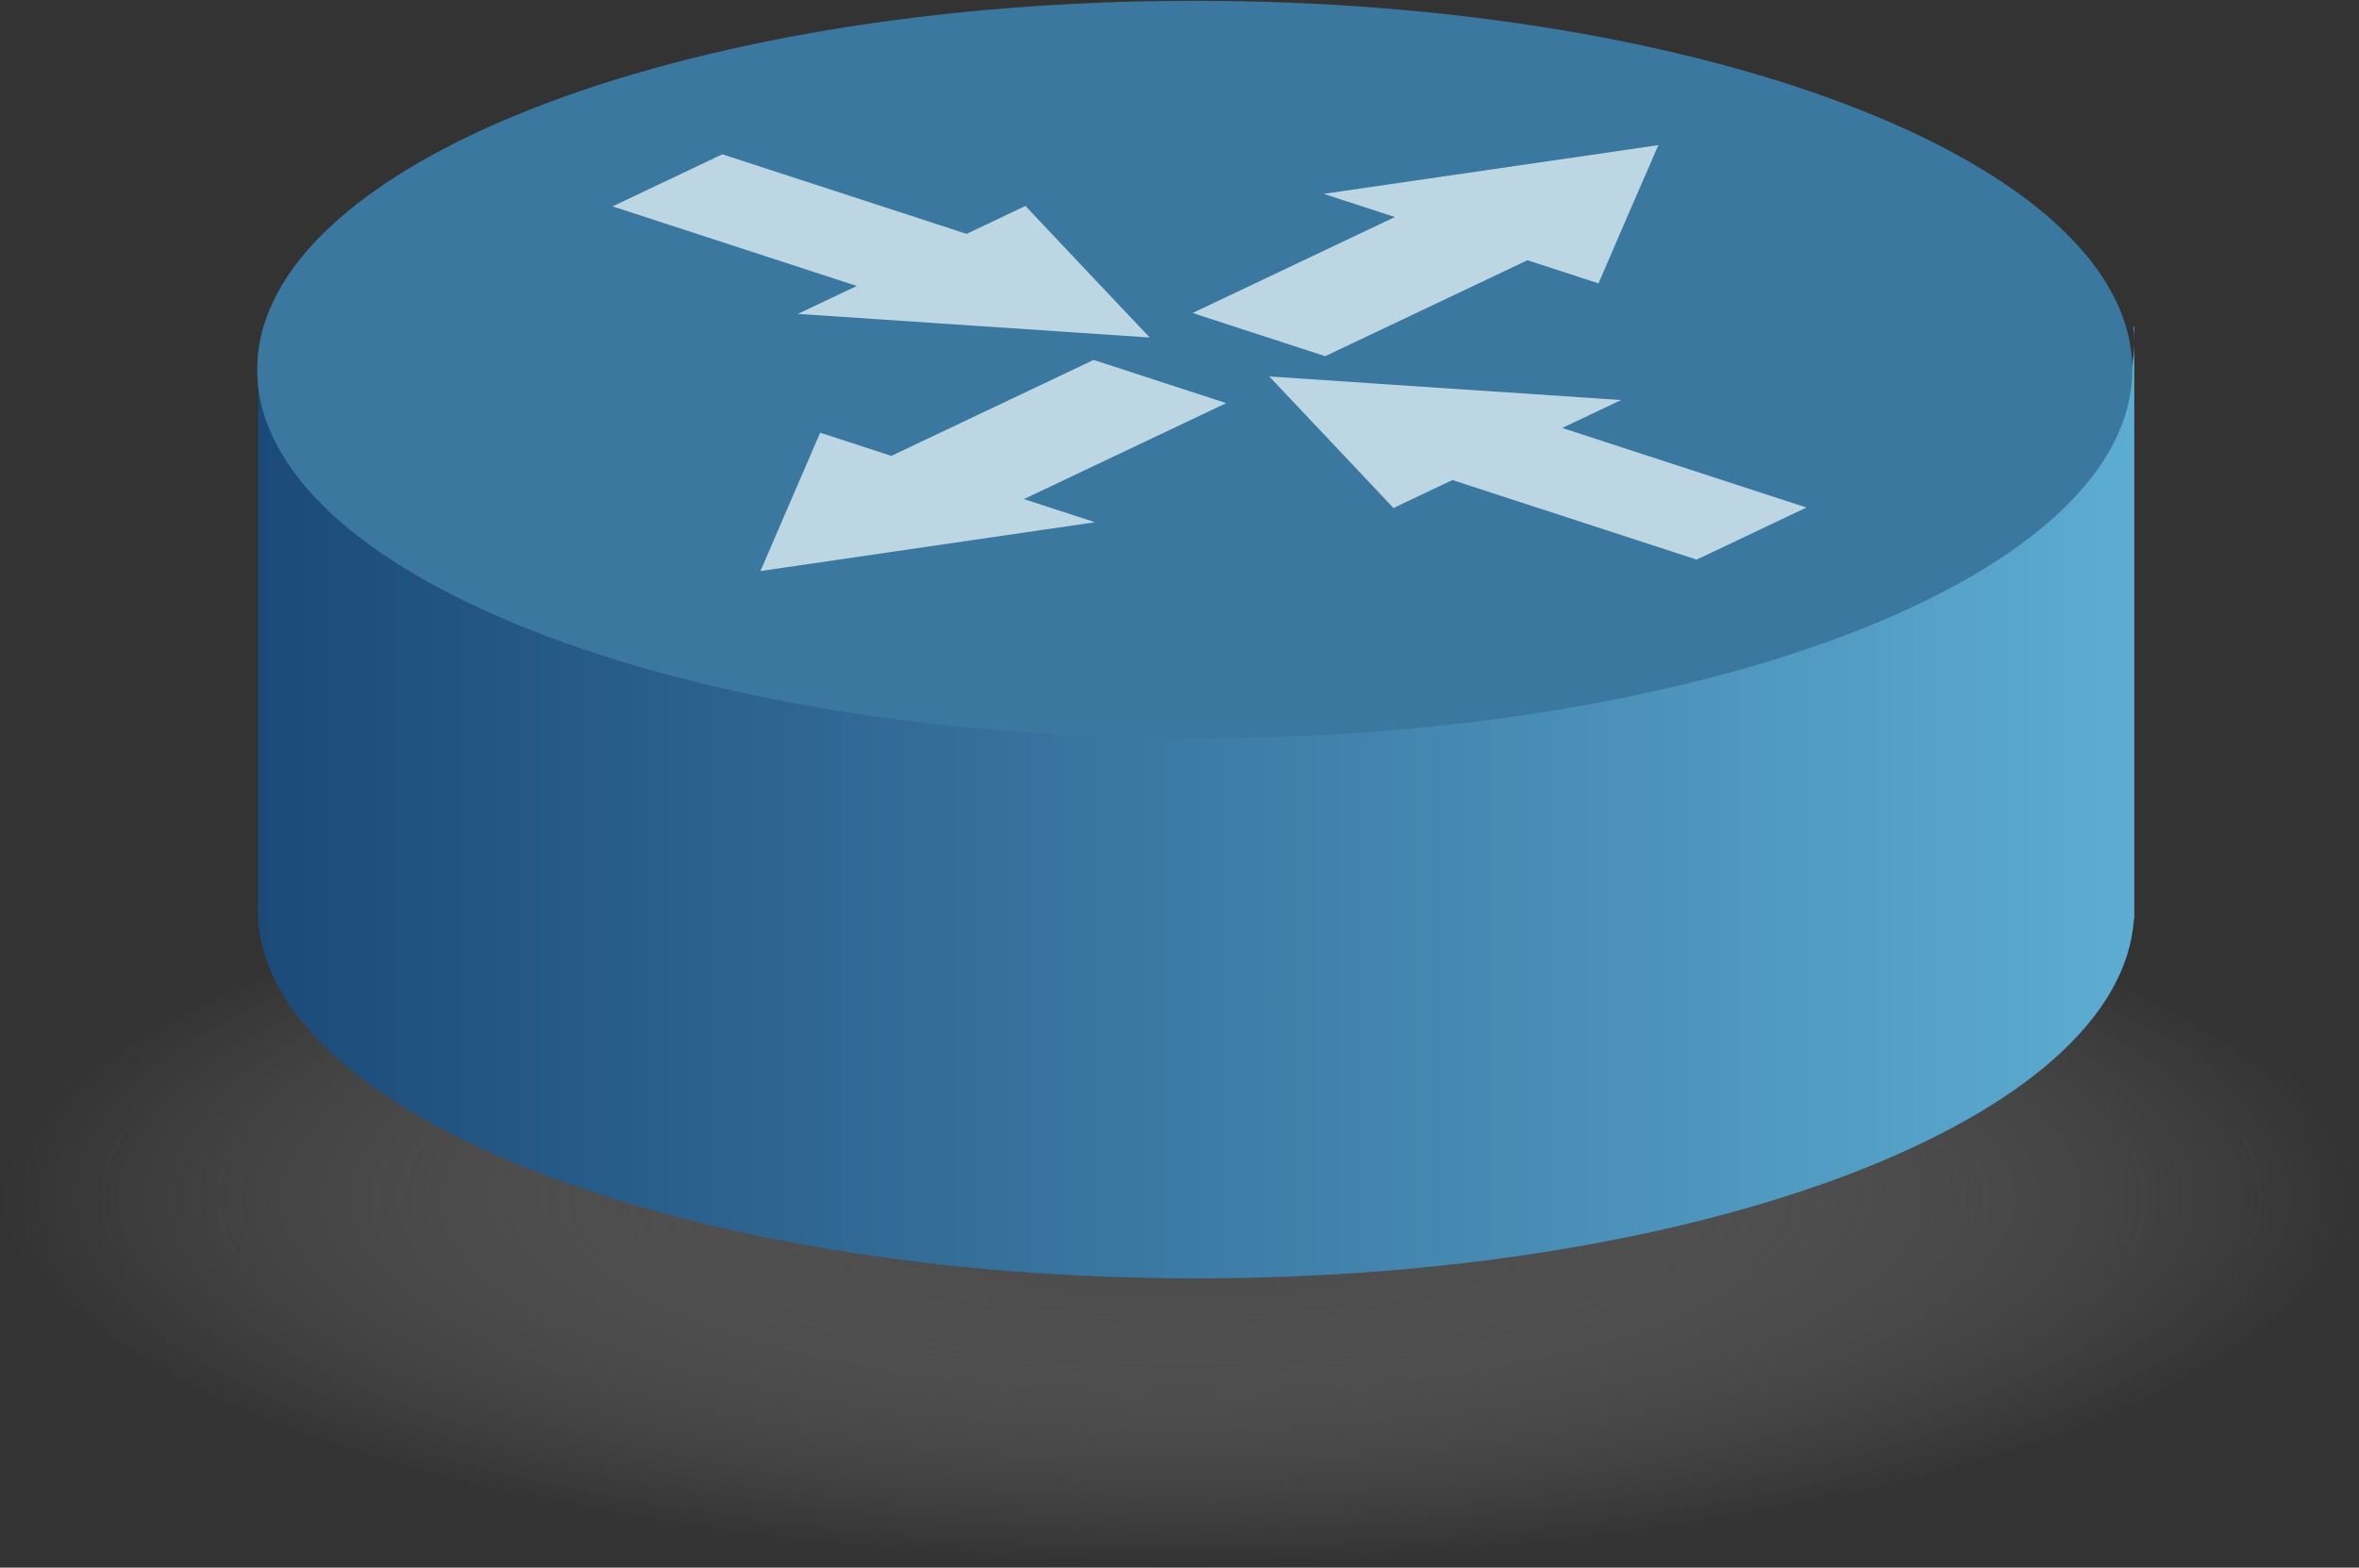 <?xml version="1.0" encoding="UTF-8" standalone="no"?>
<!-- Created with Inkscape (http://www.inkscape.org/) -->
<svg
    xmlns:inkscape="http://www.inkscape.org/namespaces/inkscape"
    xmlns:rdf="http://www.w3.org/1999/02/22-rdf-syntax-ns#"
    xmlns="http://www.w3.org/2000/svg"
    xmlns:cc="http://creativecommons.org/ns#"
    xmlns:dc="http://purl.org/dc/elements/1.1/"
    xmlns:sodipodi="http://sodipodi.sourceforge.net/DTD/sodipodi-0.dtd"
    id="svg13653"
    sodipodi:docname="_svgclean2.svg"
    viewBox="0 0 174.38 115.9"
    sodipodi:version="0.32"
    version="1.0"
    inkscape:version="0.48.3.1 r9886"
  >
  <rect x="0" y="0" width="174.38" height="115.9" fill="#333333" stroke="none"/>
  <defs
      id="defs13655"
    >
    <radialGradient
        id="radialGradient13688"
        gradientUnits="userSpaceOnUse"
        cy="602.72"
        cx="328.57"
        gradientTransform="matrix(1 0 0 .177 0 495.93)"
        r="147.14"
        inkscape:collect="always"
      >
      <stop
          id="stop12830"
          style="stop-color:#484849"
          offset="0"
      />
      <stop
          id="stop12862"
          style="stop-color:#434344"
          offset="0"
      />
      <stop
          id="stop12832"
          style="stop-color:#8f8f90;stop-opacity:0"
          offset="1"
      />
    </radialGradient
    >
    <linearGradient
        id="linearGradient13690"
        y2="737.02"
        gradientUnits="userSpaceOnUse"
        x2="470"
        gradientTransform="matrix(.471 0 0 .471 118.88 123.52)"
        y1="737.02"
        x1="175.72"
        inkscape:collect="always"
      >
      <stop
          id="stop12003"
          style="stop-color:#1b4a78"
          offset="0"
      />
      <stop
          id="stop12005"
          style="stop-color:#5dacd1"
          offset="1"
      />
    </linearGradient
    >
  </defs
  >
  <sodipodi:namedview
      id="base"
      bordercolor="#666666"
      inkscape:pageshadow="2"
      inkscape:window-y="0"
      pagecolor="#ffffff"
      inkscape:window-height="645"
      inkscape:window-maximized="0"
      inkscape:zoom="0.7"
      inkscape:window-x="0"
      showgrid="false"
      borderopacity="1.0"
      inkscape:current-layer="layer1"
      inkscape:cx="335.93986"
      inkscape:cy="-366.34996"
      inkscape:window-width="674"
      inkscape:pageopacity="0.0"
      inkscape:document-units="px"
  />
  <g
      id="layer1"
      inkscape:label="Capa 1"
      inkscape:groupmode="layer"
      transform="translate(-14.06 -50.116)"
    >
    <g
        id="g13678"
        transform="translate(-168.57,-361.43)"
      >
      <path
          id="path13641"
          sodipodi:rx="147.14285"
          sodipodi:ry="26.071428"
          style="fill:url(#radialGradient13688)"
          sodipodi:type="arc"
          d="m475.71 602.72c0 14.399-65.878 26.071-147.14 26.071-81.265 0-147.14-11.673-147.14-26.071 0-14.399 65.878-26.071 147.14-26.071 81.265 0 147.14 11.673 147.14 26.071z"
          transform="matrix(.593 0 0 1.046 75.121 -130.21)"
          sodipodi:cy="602.7193"
          sodipodi:cx="328.57144"
      />
      <path
          id="path13626"
          style="fill:url(#linearGradient13690)"
          inkscape:connector-curvature="0"
          d="m201.71 435.71v0.29c0.01-0.1 0.02-0.2 0.03-0.29h-0.03zm138.63 0c0.03 0.33 0.06 0.67 0.06 1v-1h-0.06zm0.06 1c0 15.05-31.08 27.26-69.36 27.26-37.68 0-68.38-11.83-69.33-26.55v40.68c-0.01 0.23-0.01 0.45-0.01 0.69 0 0.22 0 0.45 0.01 0.68 0.91 14.74 31.62 26.59 69.33 26.59s68.41-11.85 69.33-26.59h0.03v-42.76z"
      />
      <path
          id="path11090"
          sodipodi:rx="147.14285"
          sodipodi:ry="26.071428"
          style="fill:#3a78a0"
          sodipodi:type="arc"
          d="m475.71 602.72c0 14.399-65.878 26.071-147.14 26.071-81.265 0-147.14-11.673-147.14-26.071 0-14.399 65.878-26.071 147.14-26.071 81.265 0 147.14 11.673 147.14 26.071z"
          transform="matrix(.471 0 0 1.046 116.19 -191.57)"
          sodipodi:cy="602.7193"
          sodipodi:cx="328.57144"
      />
      <g
          id="g13565"
          style="fill-opacity:.712;fill:#f2fdff"
          transform="matrix(.85 .277 -.704 .334 443.2 133.23)"
        >
        <path
            id="path13507"
            style="fill-opacity:.712;fill:#f2fdff"
            inkscape:connector-curvature="0"
            d="m328.67 592.83-5.98 10.35-5.98 10.35h6.19v21.24h11.53v-21.24h6.18l-5.98-10.35-5.96-10.35z"
        />
        <path
            id="path13509"
            style="fill-opacity:.712;fill:#f2fdff"
            inkscape:connector-curvature="0"
            d="m328.67 687.11-5.98-10.35-5.98-10.36h6.19v-21.24h11.53v21.24h6.18l-5.98 10.36-5.96 10.35z"
        />
        <path
            id="path13511"
            style="fill-opacity:.712;fill:#f2fdff"
            inkscape:connector-curvature="0"
            d="m333.75 639.82 10.35-5.97 10.35-5.98v6.18h21.24v11.53h-21.24v6.19l-10.35-5.98-10.35-5.97z"
        />
        <path
            id="path13513"
            style="fill-opacity:.712;fill:#f2fdff"
            inkscape:connector-curvature="0"
            d="m323.36 639.82-10.36-5.97-10.35-5.98v6.18h-21.24v11.53h21.24v6.19l10.35-5.98 10.36-5.97z"
        />
      </g
      >
    </g
    >
  </g
  >
</svg
>
